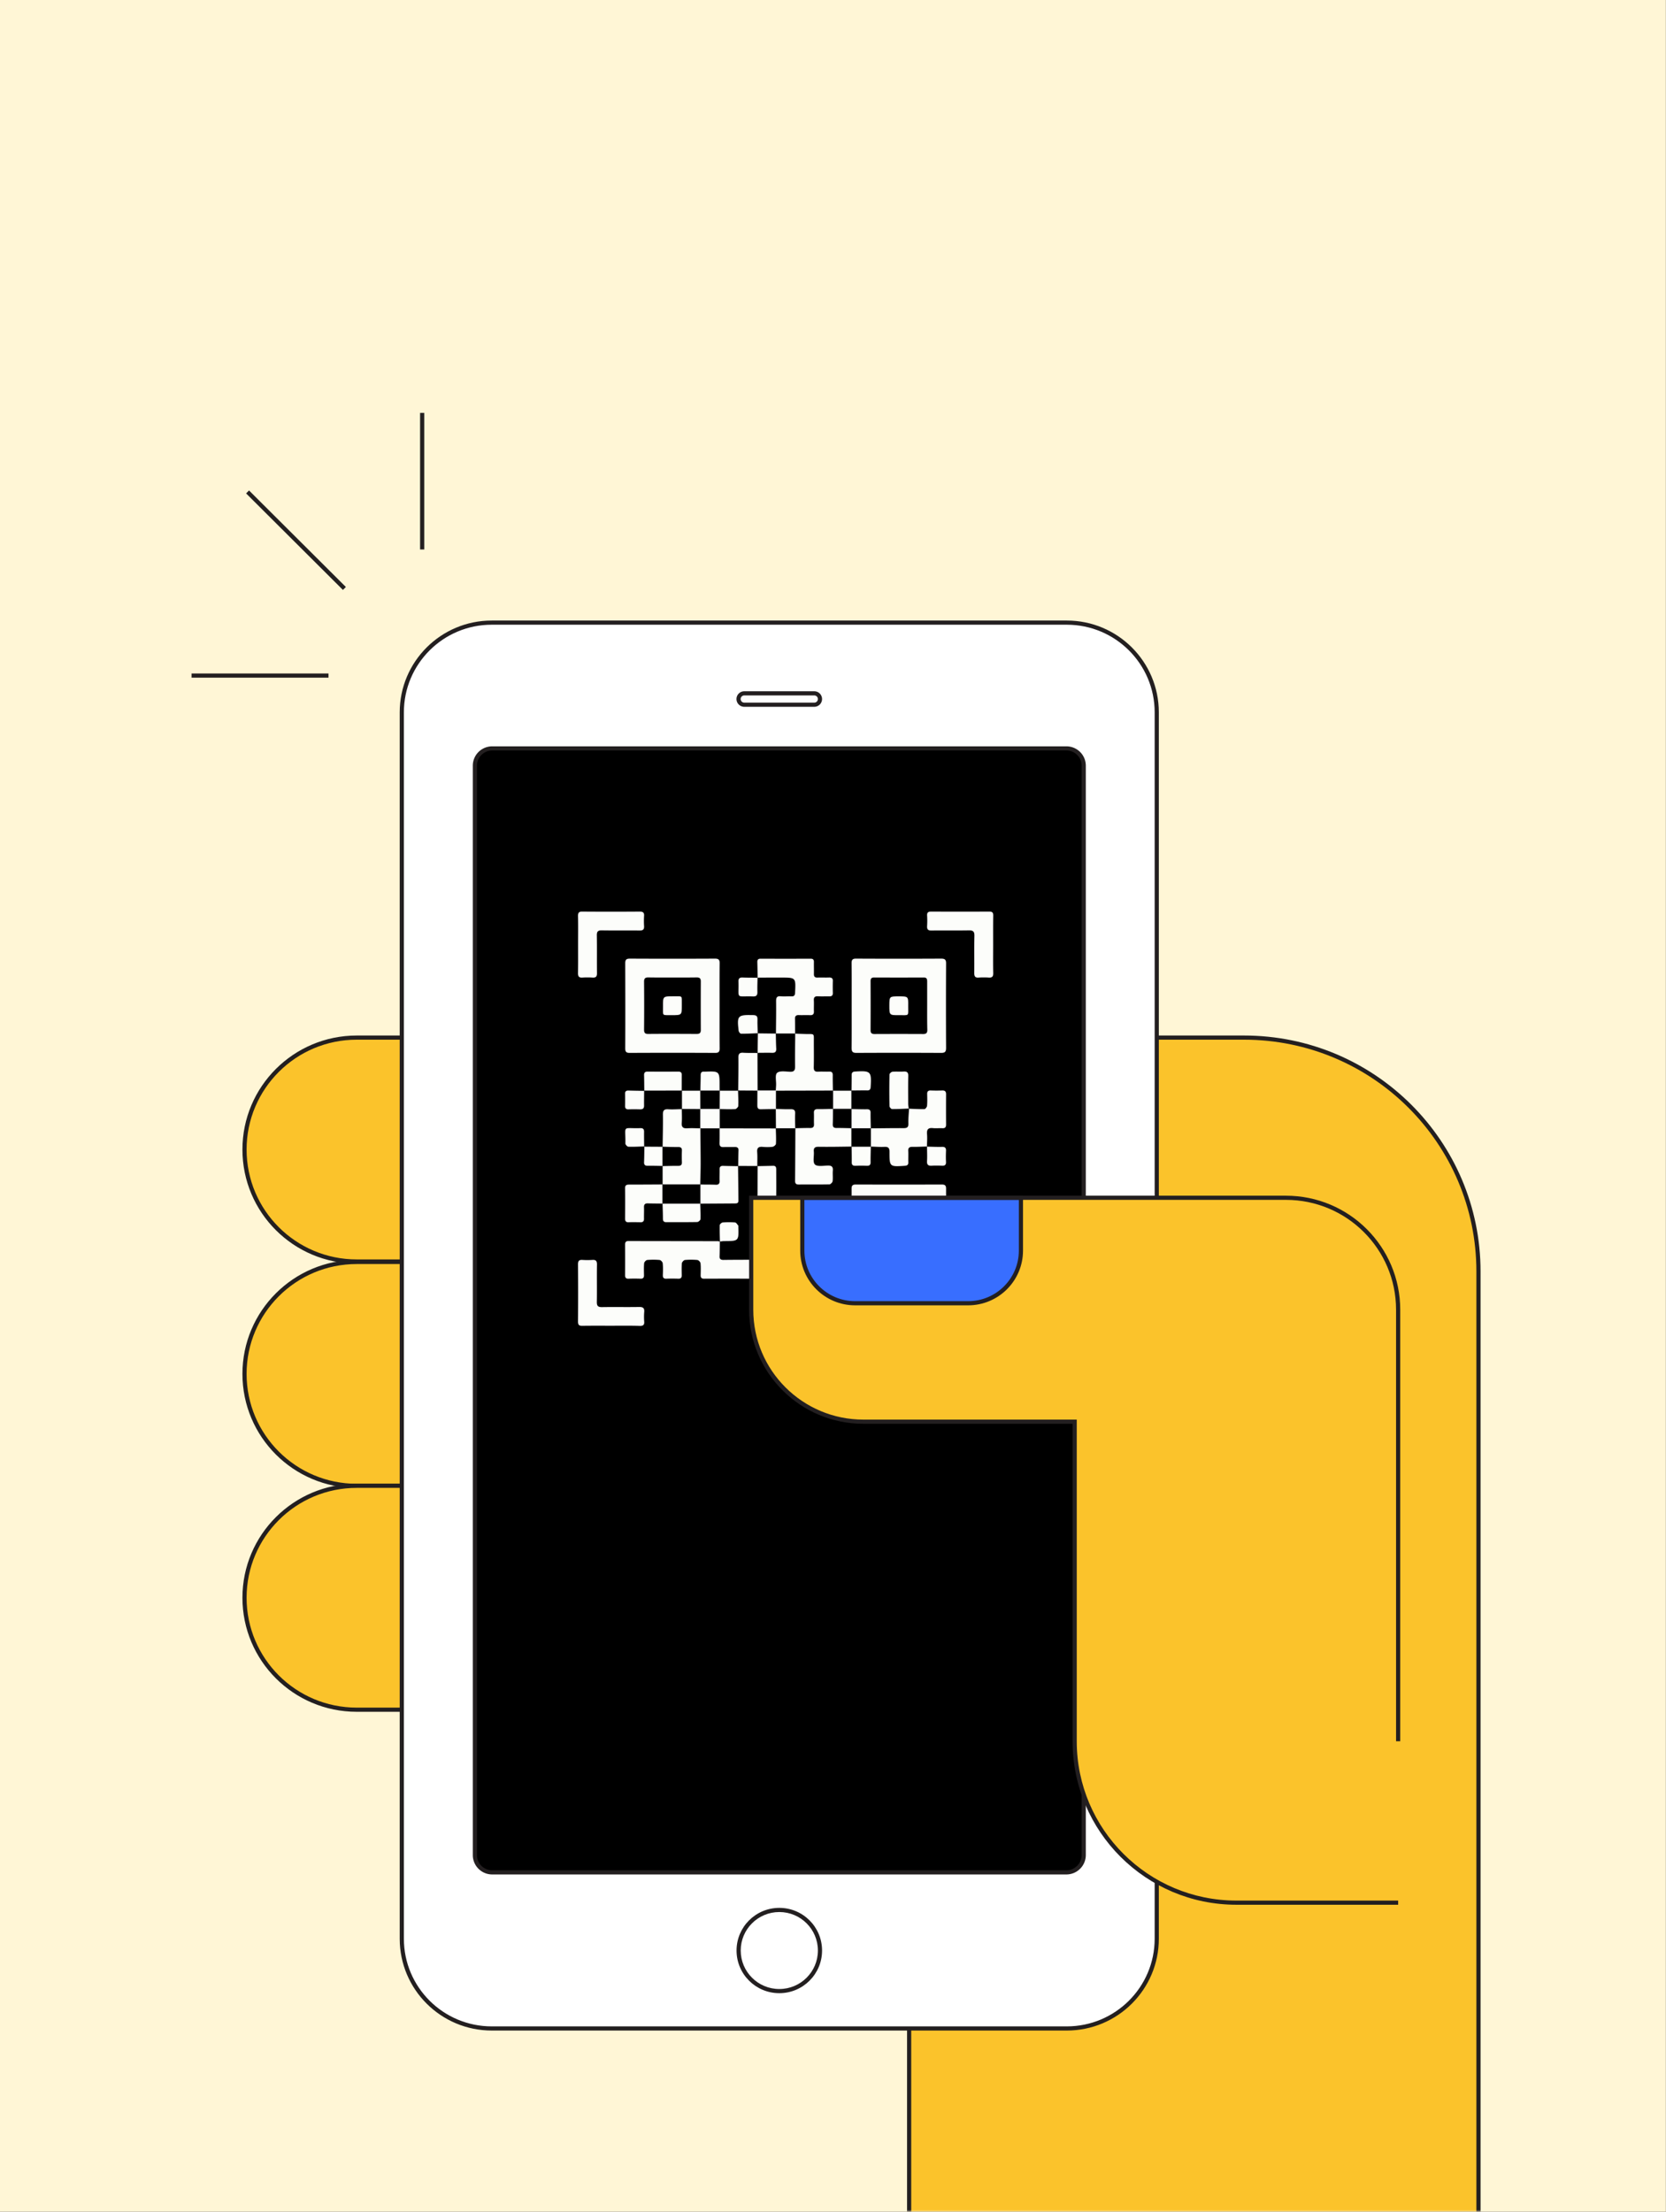 <svg width="394" height="523" fill="none" xmlns="http://www.w3.org/2000/svg"><rect width="100%" height="100%" fill="#333333" stroke="none"/><path d="M0 0h393.974v523H0V0Z" fill="#FFF6D6"/><mask id="mask0_27_4560" style="mask-type:alpha" maskUnits="userSpaceOnUse" x="0" y="0" width="394" height="523"><path d="M0 0h393.974v523H0V0Z" fill="#BB6300"/></mask><g mask="url('#mask0_27_4560')"><path d="M294.2 245.363h-48.197c-30.617 0-55.433 24.752-55.433 55.292v64.507h24.436v159.451H349.65V300.672c0-30.539-24.832-55.309-55.45-55.309Z" fill="#FBC32B"/><path fill-rule="evenodd" clip-rule="evenodd" d="M190.078 300.655c0-30.812 25.037-55.784 55.925-55.784H294.2c30.889 0 55.943 24.989 55.943 55.802v224.433h-135.63V365.655h-24.435v-65Zm55.925-54.799c-30.346 0-54.94 24.533-54.94 54.799v64.015h24.435v159.451h133.66V300.673c0-30.267-24.611-54.817-54.958-54.817h-48.197Z" fill="#231F20"/><path d="M84.367 298.313h83.598c14.662 0 26.542-11.851 26.542-26.475s-11.88-26.475-26.542-26.475H84.367c-14.66 0-26.542 11.851-26.542 26.475s11.881 26.475 26.542 26.475Z" fill="#FBC32B"/><path fill-rule="evenodd" clip-rule="evenodd" d="M57.334 271.838c0-14.897 12.103-26.967 27.034-26.967h83.599c14.932 0 27.034 12.07 27.034 26.967 0 14.897-12.102 26.967-27.034 26.967H84.368c-14.931 0-27.034-12.07-27.034-26.967Zm27.034-25.982c-14.39 0-26.05 11.631-26.05 25.982 0 14.351 11.66 25.982 26.05 25.982h83.599c14.39 0 26.049-11.631 26.049-25.982 0-14.351-11.659-25.982-26.049-25.982H84.368Z" fill="#231F20"/><path d="M84.367 351.365h83.598c14.662 0 26.542-11.851 26.542-26.475s-11.88-26.474-26.542-26.474H84.367c-14.66 0-26.542 11.85-26.542 26.474s11.881 26.475 26.542 26.475Z" fill="#FBC32B"/><path fill-rule="evenodd" clip-rule="evenodd" d="M57.334 324.89c0-14.897 12.103-26.967 27.034-26.967h83.599c14.932 0 27.034 12.07 27.034 26.967 0 14.898-12.102 26.968-27.034 26.968H84.368c-14.931 0-27.034-12.07-27.034-26.968Zm27.034-25.982c-14.39 0-26.05 11.632-26.05 25.982 0 14.351 11.66 25.983 26.05 25.983h83.599c14.39 0 26.049-11.632 26.049-25.983 0-14.35-11.659-25.982-26.049-25.982H84.368Z" fill="#231F20"/><path d="M84.367 404.297h83.598c14.662 0 26.542-11.851 26.542-26.475s-11.88-26.474-26.542-26.474H84.367c-14.66 0-26.542 11.85-26.542 26.474s11.881 26.475 26.542 26.475Z" fill="#FBC32B"/><path fill-rule="evenodd" clip-rule="evenodd" d="M57.334 377.823c0-14.897 12.103-26.968 27.034-26.968h83.599c14.932 0 27.034 12.071 27.034 26.968s-12.102 26.967-27.034 26.967H84.368c-14.931 0-27.034-12.07-27.034-26.967Zm27.034-25.983c-14.39 0-26.05 11.632-26.05 25.983 0 14.35 11.66 25.982 26.05 25.982h83.599c14.39 0 26.049-11.632 26.049-25.982 0-14.351-11.659-25.983-26.049-25.983H84.368Z" fill="#231F20"/><path d="M252.289 479.674H116.298c-11.743 0-21.276-9.491-21.276-21.221V168.454c0-11.712 9.516-21.221 21.276-21.221h135.991c11.743 0 21.275 9.491 21.275 21.221v289.999c0 11.713-9.532 21.221-21.275 21.221Z" fill="#fff"/><path fill-rule="evenodd" clip-rule="evenodd" d="M116.298 147.726c-11.489 0-20.783 9.288-20.783 20.728v289.999c0 11.456 9.311 20.728 20.783 20.728h135.991c11.472 0 20.783-9.289 20.783-20.728V168.454c0-11.456-9.31-20.728-20.783-20.728H116.298ZM94.53 168.454c0-11.986 9.737-21.713 21.768-21.713h135.991c12.014 0 21.768 9.71 21.768 21.713v289.999c0 11.986-9.754 21.713-21.768 21.713H116.298c-12.013 0-21.768-9.71-21.768-21.713V168.454Z" fill="#231F20"/><path d="M252.186 442.761H116.401a4.085 4.085 0 0 1-4.092-4.083V181.063a4.085 4.085 0 0 1 4.092-4.083h135.802a4.086 4.086 0 0 1 4.093 4.083v257.598c0 2.274-1.848 4.1-4.11 4.1Z" fill="#000"/><path fill-rule="evenodd" clip-rule="evenodd" d="M116.402 177.473a3.593 3.593 0 0 0-3.601 3.59v257.616a3.592 3.592 0 0 0 3.601 3.589h135.784a3.61 3.61 0 0 0 3.617-3.607V181.063a3.592 3.592 0 0 0-3.6-3.59H116.402Zm-4.586 3.59a4.578 4.578 0 0 1 4.586-4.575h135.801a4.577 4.577 0 0 1 4.585 4.575v257.598a4.595 4.595 0 0 1-4.602 4.592H116.402a4.578 4.578 0 0 1-4.586-4.574V181.063ZM174.174 165.302a1.84 1.84 0 0 1 1.839-1.836h16.561a1.84 1.84 0 0 1 1.839 1.836 1.84 1.84 0 0 1-1.839 1.836h-16.561a1.84 1.84 0 0 1-1.839-1.836Zm1.839-.851a.854.854 0 0 0-.854.851c0 .467.383.851.854.851h16.561a.854.854 0 0 0 .854-.851.854.854 0 0 0-.854-.851h-16.561Z" fill="#231F20"/><path d="M212.467 302.377c-3.333 0-6.683-.017-10.016.017-.812.018-1.054-.258-1.054-1.067.018-6.735.018-13.47 0-20.205 0-.724.19-1.017.985-1.017 6.786.018 13.573.018 20.36 0 .759 0 1.001.242 1.001 1-.017 6.734-.034 13.469 0 20.204 0 .913-.345 1.085-1.157 1.085-3.367-.034-6.735-.017-10.119-.017Zm6.804-11.213c0-1.878-.018-3.772.017-5.65.017-.706-.259-.965-.95-.947-3.851.017-7.702.017-11.553 0-.656 0-.898.258-.898.895.018 3.842.018 7.683 0 11.524 0 .706.259.947.967.947 3.817-.017 7.633-.017 11.432 0 .76 0 1.019-.258 1.002-1.016-.052-1.912-.017-3.841-.017-5.753ZM170.176 237.801c0 3.359-.018 6.735.017 10.094 0 .775-.207 1.085-1.036 1.085a1950.57 1950.57 0 0 0-20.239 0c-.812 0-1.054-.258-1.054-1.068.035-6.7.018-13.384 0-20.084 0-.827.19-1.137 1.088-1.137 6.718.034 13.418.034 20.136 0 .863 0 1.122.276 1.105 1.12-.035 3.324-.017 6.648-.017 9.99Zm-11.173-6.649c-1.883 0-3.765.017-5.647-.017-.726-.017-1.036.207-1.036.982.034 3.789.034 7.596 0 11.385 0 .758.259 1.017 1.018.999 3.8-.034 7.616-.017 11.415 0 .674 0 .984-.206.984-.93-.017-3.824-.017-7.665 0-11.489 0-.706-.259-.947-.967-.947-1.934.034-3.851.017-5.767.017ZM201.415 237.784c0-3.325.017-6.666-.018-9.991-.017-.861.259-1.119 1.123-1.102 6.683.034 13.348.034 20.031 0 .864 0 1.209.206 1.192 1.137-.035 6.666-.035 13.314 0 19.98 0 .913-.276 1.172-1.174 1.172-6.683-.035-13.349-.035-20.032 0-.95 0-1.14-.345-1.14-1.206.035-3.324.018-6.666.018-9.99Zm17.855.017v-5.65c0-.568-.051-.999-.794-.999-3.92.017-7.84.017-11.76 0-.604 0-.829.241-.829.844.017 3.876.017 7.751 0 11.627 0 .654.259.896.915.896 3.851-.018 7.702-.018 11.553 0 .708 0 .95-.276.95-.965-.052-1.912-.035-3.841-.035-5.753ZM170.244 293.592c-.017 1.154-.017 2.308-.069 3.462-.035.672.293.879.915.879 2.677-.035 5.371-.035 8.047-.035l-.034-.034c0 1.223-.017 2.463 0 3.686.017.603-.225.827-.829.827-3.92-.017-7.84-.017-11.76 0-.622 0-.829-.258-.812-.844.018-.947.069-1.895-.034-2.825-.035-.276-.449-.723-.743-.758a16.738 16.738 0 0 0-2.936 0c-.276.035-.69.482-.725.758-.086.93-.052 1.878-.034 2.825.017.603-.225.861-.829.844a39.328 39.328 0 0 0-2.832 0c-.622.017-.829-.258-.812-.844.035-.947.069-1.895-.034-2.825-.035-.293-.449-.723-.726-.758a16.726 16.726 0 0 0-2.935 0c-.277.035-.691.465-.726.758-.086.93-.052 1.878-.034 2.825.017.603-.225.861-.829.844a39.328 39.328 0 0 0-2.832 0c-.622.017-.812-.258-.812-.844.017-2.394.017-4.771 0-7.166 0-.551.121-.895.777-.895 7.08.017 14.143.017 21.224.034.138 0 .276.086.414.121v-.035ZM179.173 231.204c-.018-1.223-.035-2.463-.069-3.686-.018-.534.172-.81.742-.81 3.955.017 7.909.017 11.881 0 .57 0 .777.258.76.792-.017.948.017 1.878 0 2.825-.017.603.224.861.829.844.915-.034 1.813.017 2.728-.017.639-.017.95.19.916.861a50.203 50.203 0 0 0 0 2.825c0 .551-.242.775-.795.775-.915-.017-1.813.035-2.728-.017-.691-.034-1.002.207-.967.93.051.861-.018 1.74.017 2.601.034.724-.276.965-.967.93-.864-.034-1.744.018-2.608-.017-.656-.017-.915.241-.898.896.035 1.154.018 2.325.035 3.479l.034-.017h-4.61l.034.017c.017-2.566.069-5.133.035-7.699 0-.827.207-1.206 1.105-1.12.829.069 1.675-.017 2.504.017.673.035.863-.275.881-.895.172-3.549.19-3.549-3.333-3.549-1.848 0-3.696 0-5.561.017l.035.018ZM179.12 275.765c1.226-.034 2.452-.051 3.696-.086.759-.017.759.482.759 1.016 0 2.24.035 4.479-.017 6.735-.017.896.259 1.189 1.174 1.172 3.696-.052 7.392 0 11.104-.035.916-.017 1.175.31 1.157 1.189-.052 2.239-.034 4.478 0 6.735.018.723-.19 1.068-.984 1.016-.898-.052-1.813.052-2.711-.052-.277-.034-.708-.448-.743-.74-.103-.896-.069-1.809-.034-2.705.034-.672-.19-1.016-.916-.982-1.105.069-2.555-.292-3.246.259-.57.448-.311 1.998-.294 3.066.035.93-.328 1.188-1.191 1.137-1.123-.052-2.245.034-3.368.051l.035.035c.017-1.223.017-2.463.052-3.686.017-.672-.277-.896-.898-.879-.864.035-1.744-.017-2.608.017-.691.035-.967-.223-.967-.947.035-4.117.035-8.233.052-12.35-.035 0-.052.034-.052.034ZM219.253 271.114c-1.157.034-2.314.103-3.471.086-.76-.017-1.036.276-.985 1.016.052.862-.017 1.74.018 2.601.017.586-.19.81-.812.862-3.609.241-3.644.258-3.644-3.308 0-.895-.276-1.205-1.174-1.171-1.088.052-2.159-.034-3.247-.069l.018.035v-4.375l-.018.034c2.591-.017 5.181-.069 7.771-.052.847 0 1.14-.241 1.123-1.102-.035-1.171.086-2.36.155-3.531l-.034.034c1.226.052 2.452.121 3.661.104.224 0 .587-.483.621-.758.087-.93.052-1.878.035-2.825-.017-.603.242-.844.846-.827a35.01 35.01 0 0 0 2.711 0c.639-.017.916.207.916.879a475.351 475.351 0 0 0 0 7.165c0 .672-.242.913-.898.879-.726-.035-1.451.051-2.176-.018-1.071-.12-1.52.224-1.434 1.361.087.999 0 2.015-.017 3.032l.035-.052Z" fill="#FCFDFA"/><path d="M201.363 271.131c-2.573.035-5.146.086-7.719.052-.898-.017-1.261.241-1.175 1.154.087 1.033-.293 2.446.242 3.014.518.551 1.951.31 2.988.276.932-.035 1.347.224 1.26 1.206-.069.826.052 1.67-.052 2.497-.034.276-.483.724-.742.741-2.435.052-4.87.017-7.288.034-.604 0-.846-.241-.846-.844.035-4.168.052-8.319.069-12.488l-.034.017c1.157-.017 2.314-.068 3.471-.051.691.017 1.001-.207.967-.93-.035-.862.017-1.74-.017-2.601-.035-.724.259-.948.949-.93 1.192.017 2.383-.035 3.592-.052l-.034-.035c-.018 1.223 0 2.429-.052 3.652-.017.637.224.896.881.896 1.191-.017 2.365.034 3.557.051l-.035-.034v4.375h.018ZM234.883 305.736c0 2.205-.035 4.427.017 6.632.017.809-.173 1.154-1.088 1.154a868.385 868.385 0 0 0-13.504 0c-.812 0-1.105-.258-1.053-1.068.051-.723.069-1.447 0-2.17-.121-1.051.362-1.258 1.312-1.241 2.832.052 5.664-.034 8.496.052 1.14.035 1.416-.362 1.382-1.43-.069-2.859.017-5.718-.035-8.578-.017-.912.294-1.222 1.192-1.154.725.069 1.45.052 2.176 0 .829-.068 1.157.207 1.139 1.103-.069 2.222-.034 4.461-.034 6.7ZM136.71 223.349c0-2.239.034-4.495-.018-6.734-.017-.81.259-1.068 1.054-1.051 4.507.034 8.997.034 13.504 0 .777 0 1.14.206 1.071 1.033a18.404 18.404 0 0 0 0 2.395c.051.826-.277 1.05-1.071 1.05-2.97-.034-5.958.017-8.928-.034-.898-.017-1.192.275-1.174 1.188.051 2.963 0 5.943.034 8.906.017.792-.224 1.119-1.053 1.068a18.496 18.496 0 0 0-2.401 0c-.828.051-1.053-.293-1.036-1.086.035-2.239.018-4.478.018-6.735ZM144.462 313.505c-2.245 0-4.507-.017-6.752.017-.742.017-1.019-.224-1.019-.982.035-4.53.035-9.06 0-13.573 0-.844.294-1.085 1.088-1.033.76.051 1.52.051 2.28 0 .846-.069 1.14.241 1.122 1.102-.052 2.928.018 5.874-.034 8.802-.018.93.242 1.275 1.226 1.257 2.901-.051 5.802.018 8.721-.034.932-.017 1.347.207 1.26 1.206a14.256 14.256 0 0 0 0 2.273c.052.758-.259 1.017-1.019.999-2.296-.069-4.576-.034-6.873-.034ZM234.881 223.367c0 2.239-.034 4.496.017 6.735.018.792-.241 1.119-1.053 1.068a18.481 18.481 0 0 0-2.4 0c-.847.069-1.037-.31-1.037-1.085.035-2.929-.034-5.874.035-8.802.017-1.034-.345-1.292-1.312-1.275-2.936.052-5.889 0-8.825.034-.811.018-1.105-.258-1.053-1.067a20.02 20.02 0 0 0 0-2.498c-.035-.741.311-.913.984-.913 4.576.017 9.153.017 13.729 0 .725 0 .95.258.932.965-.034 2.273-.017 4.564-.017 6.838ZM156.706 280.071v-4.358l-.034.034c1.226-.017 2.469-.068 3.695-.051.657 0 .916-.224.898-.879a35.854 35.854 0 0 1 0-2.704c.035-.672-.259-.878-.898-.878-1.226.017-2.452-.035-3.695-.069l.034.017c.035-2.532.104-5.047.069-7.579-.017-.965.242-1.361 1.261-1.292 1.071.069 2.176-.017 3.247-.034l-.035-.035c0 1.085.069 2.17-.017 3.256-.087 1.085.362 1.378 1.364 1.309 1.002-.069 2.02 0 3.039.017.018 2.773.069 5.546.069 8.32 0 1.653-.069 3.307-.103 4.96l.034-.034h-8.962.034ZM188.049 244.432c.863.035 1.726.069 2.59.087 2.02.017 1.83-.19 1.83 1.774 0 2.015.035 4.048-.017 6.063-.017.775.225 1.119 1.053 1.068.864-.052 1.745.017 2.608-.017.604-.018.829.224.829.826-.017 1.223.017 2.446.035 3.687l.034-.035c-4.524.017-9.032.017-13.556.035.035-.431.069-.862.086-1.292.052-.999-.293-2.429.225-2.911.604-.552 1.969-.328 3.005-.276 1.07.052 1.278-.379 1.26-1.326-.034-2.567.018-5.133.035-7.717.017 0-.017.034-.017.034ZM183.472 266.808c.035 1.223.104 2.463.035 3.669-.017.258-.484.655-.795.706-.777.104-1.588.086-2.383.017-.915-.068-1.329.207-1.26 1.206.086 1.12.017 2.239.034 3.359l.035-.034c-1.537 0-3.074-.018-4.594-.018l.035.035c.017-1.223.017-2.446.069-3.669.034-.689-.311-.861-.933-.844-.863.017-1.744-.017-2.607.017-.708.035-.967-.275-.95-.964.035-1.155.017-2.309.017-3.463 4.438 0 8.876.018 13.315.018l-.018-.035Z" fill="#FCFDFA"/><path d="M156.689 284.618c-1.157-.017-2.314-.017-3.489-.052-.656-.017-.915.259-.898.896.035.913-.017 1.808 0 2.721.018.586-.224.862-.829.844-.949-.017-1.882-.034-2.832 0-.639.018-.811-.292-.811-.861.017-2.394.034-4.788 0-7.165-.018-.793.38-.879 1.019-.879 2.607 0 5.232-.017 7.84-.034l-.035-.035v4.599l.035-.034ZM174.545 275.713c.034 2.739.069 5.478.086 8.217 0 .723-.535.637-1.001.654l-8.03.052.034.034v-4.599l-.034.035c1.226.017 2.452 0 3.695.051.656.017.898-.258.881-.895-.035-.896.017-1.809 0-2.705-.017-.585.207-.878.811-.861 1.192.034 2.384.052 3.575.069l-.017-.052ZM174.578 257.92c.017-2.601.086-5.202.052-7.803-.018-.896.259-1.24 1.174-1.171 1.122.068 2.245.034 3.367.051l-.034-.034c.017 2.98.017 5.96.034 8.939-1.537-.017-3.074-.017-4.61-.034l.017.052ZM214.971 262.14c-1.33.052-2.677.138-4.006.121-.208 0-.588-.431-.605-.672a179.972 179.972 0 0 1 0-7.493c0-.241.432-.637.708-.655.864-.086 1.744.018 2.608-.051.846-.052 1.157.224 1.122 1.102-.052 2.171-.017 4.341-.017 6.511 0 .396.086.775.138 1.154.035.017.052-.017.052-.017ZM161.283 257.885c-2.97 0-5.958.017-8.928.017l.017.035c-.017-1.223-.017-2.463-.052-3.686-.017-.586.207-.844.812-.844 2.418.017 4.852.017 7.27 0 .604 0 .846.224.829.827-.017 1.222 0 2.463-.017 3.686l.069-.035Z" fill="#FCFDFA"/><path d="M165.6 284.618c.034 1.223.121 2.446.069 3.669-.017.259-.501.689-.794.689-2.418.052-4.853.017-7.271.035-.621 0-.829-.259-.829-.844 0-1.189-.051-2.377-.086-3.566l-.017.035h8.962l-.034-.018ZM188.083 266.808h-4.61l.034.017c-.017-1.533-.017-3.066-.034-4.599 1.157.035 2.296.103 3.453.069.829-.017 1.175.207 1.123 1.085-.052 1.137 0 2.291.017 3.445l.017-.017ZM201.346 262.261c1.226.017 2.435.069 3.661.051.639-.017.898.224.88.879-.017 1.223.035 2.429.052 3.652l.017-.035h-4.61l.034.035v-4.599c0-.018-.034.017-.034.017ZM165.633 257.92c.018-1.223.07-2.446.07-3.669 0-.603.207-.879.828-.827h.104c3.54-.138 3.54-.138 3.54 3.307 0 .396 0 .792.017 1.189l.035-.035h-4.611l.017.035ZM205.94 271.131c-.017 1.223-.069 2.446-.052 3.669.017.654-.242.895-.881.878a35.59 35.59 0 0 0-2.694 0c-.656.017-.898-.224-.88-.878.017-1.223-.018-2.446-.035-3.669l-.017.034h4.611l-.052-.034ZM183.455 297.916c1.226 0 2.47.034 3.696 0 .673-.017.898.258.88.895a47.833 47.833 0 0 0 0 2.705c.018.568-.172.827-.794.861-3.661.241-3.661.258-3.661-3.307 0-.396-.052-.792-.069-1.189-.017 0-.052.035-.052.035ZM201.38 257.92c.018-1.223.035-2.446.035-3.687 0-.602.225-.809.829-.844 3.695-.224 3.885-.034 3.661 3.652-.035.603-.259.827-.846.81-1.226-.018-2.452.017-3.696.017-.017.017.017.052.017.052ZM219.219 271.148c1.191.017 2.383.086 3.574.052.708-.017.967.258.933.947-.035.862-.052 1.74 0 2.601.034.741-.294.948-.967.913-.795-.034-1.589-.052-2.383 0-.829.052-1.192-.207-1.14-1.085.069-1.154 0-2.308 0-3.462.017 0-.017.034-.017.034ZM196.96 300.189c0 2.188 0 2.188-2.158 2.188-2.297 0-2.297 0-2.297-2.257 0-2.187 0-2.187 2.158-2.187 2.297-.017 2.297-.017 2.297 2.256ZM179.19 244.364l4.318.051-.035-.017c.035 1.189.035 2.377.104 3.548.034.741-.225 1.034-.985 1.017-1.157-.035-2.314 0-3.453 0l.034.034c.017-1.55.035-3.118.069-4.668l-.052.035ZM156.706 275.713c-1.157-.017-2.314-.052-3.488-.035-.639.018-.932-.206-.898-.878.052-1.223.052-2.463.069-3.686l-.034.034c1.45.017 2.901.017 4.351.035l-.034-.018v4.6l.034-.052ZM152.337 257.903c0 1.154-.035 2.325-.017 3.479.017.706-.259.965-.967.947a48.685 48.685 0 0 0-2.729 0c-.552.018-.794-.223-.794-.775.017-.981.017-1.963 0-2.928-.017-.586.293-.758.811-.741 1.226.035 2.47.052 3.696.069.034-.017 0-.051 0-.051ZM152.389 271.096c-1.261.035-2.539.121-3.799.069-.259-.017-.708-.516-.691-.775.086-4.478-.898-3.479 3.54-3.617.674-.017.898.258.881.896-.017 1.154.017 2.308.017 3.462.017 0 .052-.035.052-.035ZM179.155 231.17c-.017 1.12-.069 2.239-.034 3.359.017.758-.173 1.119-1.019 1.102-4.248-.155-3.316.827-3.454-3.548-.017-.724.276-.947.967-.93 1.192.051 2.383.034 3.575.051-.017 0-.035-.034-.035-.034ZM170.262 293.628c-.034-1.309-.086-2.601-.051-3.893 0-.241.449-.638.708-.655a16.726 16.726 0 0 1 2.935 0c.277.035.518.483.76.758.035.035 0 .138 0 .207.104 3.428.104 3.428-3.333 3.445-.362 0-.708.069-1.07.103.034 0 .051.035.051.035Z" fill="#FCFDFA"/><path d="M179.225 244.329c-1.329.051-2.659.138-3.971.12-.208 0-.536-.43-.57-.689-.432-3.617-.225-3.806 3.436-3.72.726.017 1.036.224 1.019.982-.034 1.119.035 2.222.069 3.341-.017 0 .017-.034.017-.034ZM183.49 297.881c-1.468 0-2.918-.017-4.386-.017l.034.034c-.017-1.188-.069-2.394 0-3.583.018-.293.432-.792.691-.792 1.226-.052 2.452.017 3.678.052l-.034-.035c0 1.464-.017 2.911-.017 4.375l.034-.034ZM196.993 257.92h4.386l-.034-.034v4.358l.034-.035h-4.386l.035.035v-4.375l-.035.051ZM170.193 257.92h4.387l-.035-.035c.035 1.223.104 2.429.052 3.652-.017.276-.466.723-.743.741-1.208.068-2.435 0-3.661-.018.018-1.464.018-2.911.035-4.375l-.035.035ZM161.248 257.92h4.386l-.034-.035c0 1.464.017 2.911.017 4.375-1.451-.017-2.918-.017-4.369-.034l.035.034v-4.375l-.035.035ZM214.799 291.319c0 2.153 0 2.153-2.193 2.153-2.28 0-2.28 0-2.28-2.291 0-2.17 0-2.17 2.193-2.17 2.28.017 2.28.017 2.28 2.308ZM158.883 240.057c-2.418-.034-2.072.293-2.09-2.067-.017-2.394 0-2.394 2.418-2.394 2.314.017 2.02-.31 2.038 1.998v.103c0 2.36 0 2.36-2.366 2.36ZM212.571 235.614c2.228 0 2.245 0 2.211 2.256-.018 2.532.362 2.171-2.176 2.188-2.28.017-2.28 0-2.28-2.308.017-2.136.017-2.136 2.245-2.136ZM183.507 262.261c-1.192.017-2.383.017-3.575.052-.621.017-.828-.276-.828-.862.017-1.188.017-2.377.017-3.582h4.386v4.392Z" fill="#FCFDFA"/><path d="M165.6 262.226h4.61v4.599h-4.61v-4.599Z" fill="#FCFDFA"/><path d="M330.655 449.926h-38.251c-21.119 0-38.25-17.087-38.25-38.153v-75.582h-49.959c-14.661 0-26.542-11.851-26.542-26.475v-26.475h126.459c14.662 0 26.543 11.851 26.543 26.475v102.04" fill="#FBC32B"/><path fill-rule="evenodd" clip-rule="evenodd" d="M177.161 282.749h126.952c14.932 0 27.034 12.07 27.034 26.967v102.04h-.985v-102.04c0-14.351-11.659-25.983-26.049-25.983H178.146v25.983c0 14.35 11.659 25.982 26.05 25.982h50.451v76.075c0 20.793 16.909 37.661 37.758 37.661h38.25v.985h-38.25c-21.391 0-38.743-17.307-38.743-38.646v-75.09h-49.466c-14.932 0-27.035-12.07-27.035-26.967v-26.967Z" fill="#231F20"/><path d="M228.96 308.182h-26.732c-6.891 0-12.486-5.581-12.486-12.453v-12.454h51.703v12.454c0 6.872-5.595 12.453-12.485 12.453Z" fill="#386EFF"/><path fill-rule="evenodd" clip-rule="evenodd" d="M189.249 282.783h52.688v12.946c0 7.146-5.817 12.946-12.978 12.946h-26.732c-7.161 0-12.978-5.8-12.978-12.946v-12.946Zm.985.985v11.961c0 6.599 5.373 11.961 11.993 11.961h26.732c6.619 0 11.993-5.362 11.993-11.961v-11.961h-50.718ZM184.303 452.141c-5.042 0-9.127 4.076-9.127 9.102 0 5.026 4.085 9.102 9.127 9.102 5.041 0 9.126-4.076 9.126-9.102 0-5.026-4.085-9.102-9.126-9.102Zm-10.112 9.102c0-5.572 4.529-10.087 10.112-10.087s10.111 4.515 10.111 10.087-4.528 10.087-10.111 10.087c-5.583 0-10.112-4.515-10.112-10.087ZM58.898 115.982l22.899 22.823-.695.698-22.899-22.823.695-.698ZM100.334 97.643v32.296h-.985V97.643h.985ZM45.307 159.263h32.379v.985h-32.38v-.985Z" fill="#231F20"/></g></svg>